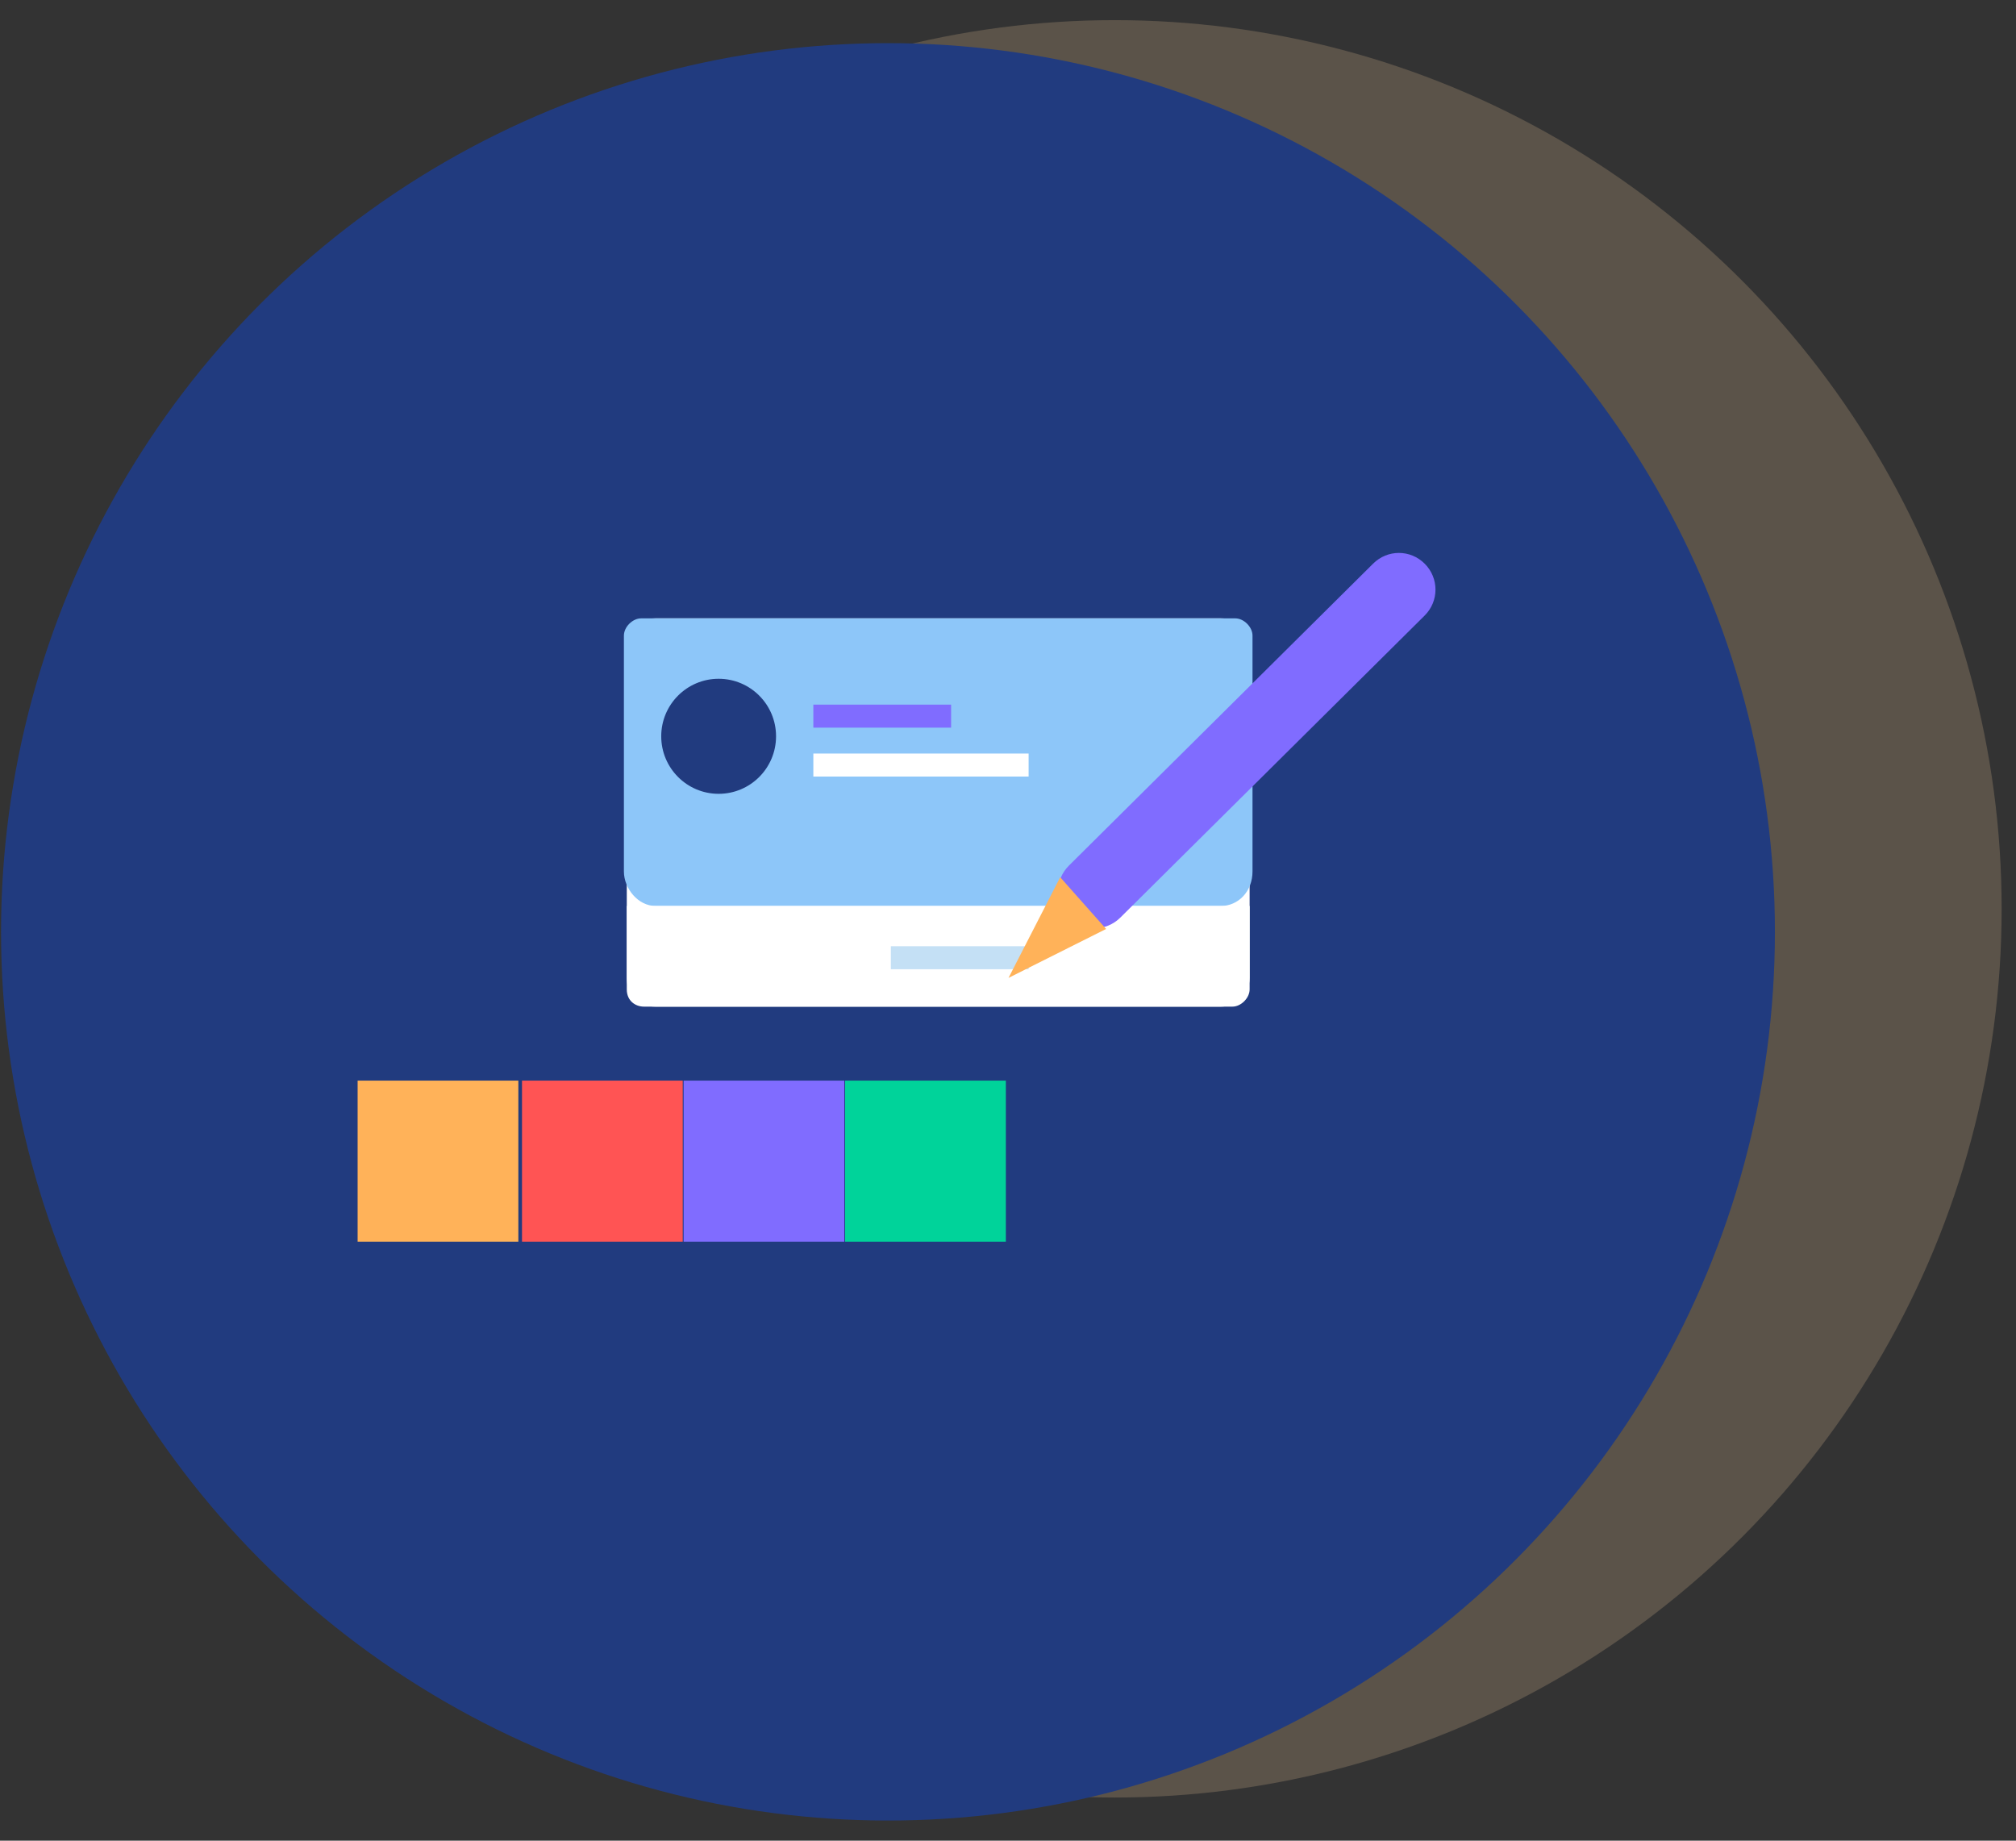 <?xml version="1.0" encoding="UTF-8"?>
<svg width="92px" height="84px" viewBox="0 0 92 84" version="1.1" xmlns="http://www.w3.org/2000/svg" xmlns:xlink="http://www.w3.org/1999/xlink">
    <rect x="0" y="0" width="92" height="84" fill="#333333" stroke="none"/>
    <!-- Generator: Sketch 52.2 (67145) - http://www.bohemiancoding.com/sketch -->
    <title>design</title>
    <desc>Created with Sketch.</desc>
    <g id="Page-1" stroke="none" stroke-width="1" fill="none" fill-rule="evenodd">
        <g id="charidy-creative" transform="translate(-1124, -1983)">
            <g id="design" transform="translate(1123, 1983)">
                <ellipse id="Oval" fill="#FCD3A2" opacity="0.2" cx="51.87" cy="41.475" rx="40.475" ry="40.556"></ellipse>
                <ellipse id="Oval" fill="#213B7F" cx="41.523" cy="42.525" rx="40.475" ry="40.556"></ellipse>
                <g id="Group" transform="translate(17.028, 48.562)">
                    <rect id="Rectangle" fill="#00D39A" transform="translate(26.207, 4.427) rotate(-180) translate(-26.207, -4.427) " x="22.54" y="0.752" width="7.335" height="7.35"></rect>
                    <rect id="Rectangle" fill="#806CFF" transform="translate(18.835, 4.427) rotate(-180) translate(-18.835, -4.427) " x="15.167" y="0.752" width="7.335" height="7.35"></rect>
                    <rect id="Rectangle" fill="#FF5454" transform="translate(11.462, 4.427) rotate(-180) translate(-11.462, -4.427) " x="7.795" y="0.752" width="7.335" height="7.35"></rect>
                    <rect id="Rectangle" fill="#FFB259" transform="translate(3.959, 4.427) rotate(-180) translate(-3.959, -4.427) " x="0.291" y="0.752" width="7.335" height="7.35"></rect>
                </g>
                <path d="M56.717,45.938 L30.913,45.938 C30.127,45.938 29.603,45.413 29.603,44.625 L29.603,29.531 C29.603,28.744 30.127,28.219 30.913,28.219 L56.717,28.219 C57.503,28.219 58.027,28.744 58.027,29.531 L58.027,44.625 C58.027,45.413 57.372,45.938 56.717,45.938 Z" id="Path" fill="#FFFFFF"></path>
                <path d="M58.158,29.006 C58.158,28.613 57.765,28.219 57.372,28.219 L30.258,28.219 C29.865,28.219 29.472,28.613 29.472,29.006 L29.472,39.769 C29.472,40.556 30.127,41.344 30.913,41.344 L56.717,41.344 C57.503,41.344 58.158,40.688 58.158,39.769 L58.158,29.006 Z" id="Path" fill="#8DC6F9"></path>
                <path d="M30.389,45.938 L57.241,45.938 C57.634,45.938 58.027,45.544 58.027,45.15 L58.027,41.344 L29.603,41.344 L29.603,45.15 C29.603,45.675 29.996,45.938 30.389,45.938 Z" id="Path" fill="#FFFFFF"></path>
                <g id="Group" transform="translate(30.127, 30.188)">
                    <ellipse id="Oval" fill="#213B7F" cx="3.668" cy="3.413" rx="2.62" ry="2.625"></ellipse>
                    <g transform="translate(7.859, 1.312)" id="Rectangle">
                        <rect fill="#806CFF" x="0.131" y="0.656" width="6.287" height="1.05"></rect>
                        <rect fill="#FFFFFF" x="0.131" y="2.888" width="9.824" height="1.05"></rect>
                    </g>
                </g>
                <rect id="Rectangle" fill="#C4E0F5" x="41.654" y="43.181" width="6.287" height="1.05"></rect>
                <g id="Group" transform="translate(45.845, 24.938)">
                    <path d="M3.93,16.931 C3.275,16.275 3.275,15.225 3.93,14.569 L17.814,0.787 C18.469,0.131 19.517,0.131 20.172,0.787 C20.827,1.444 20.827,2.494 20.172,3.15 L6.287,16.931 C5.632,17.587 4.585,17.587 3.93,16.931 Z" id="Path" fill="#806CFF"></path>
                    <polygon id="Path" fill="#FFB259" points="3.537 15.094 1.179 19.688 5.632 17.456"></polygon>
                </g>
            </g>
        </g>
    </g>
</svg>